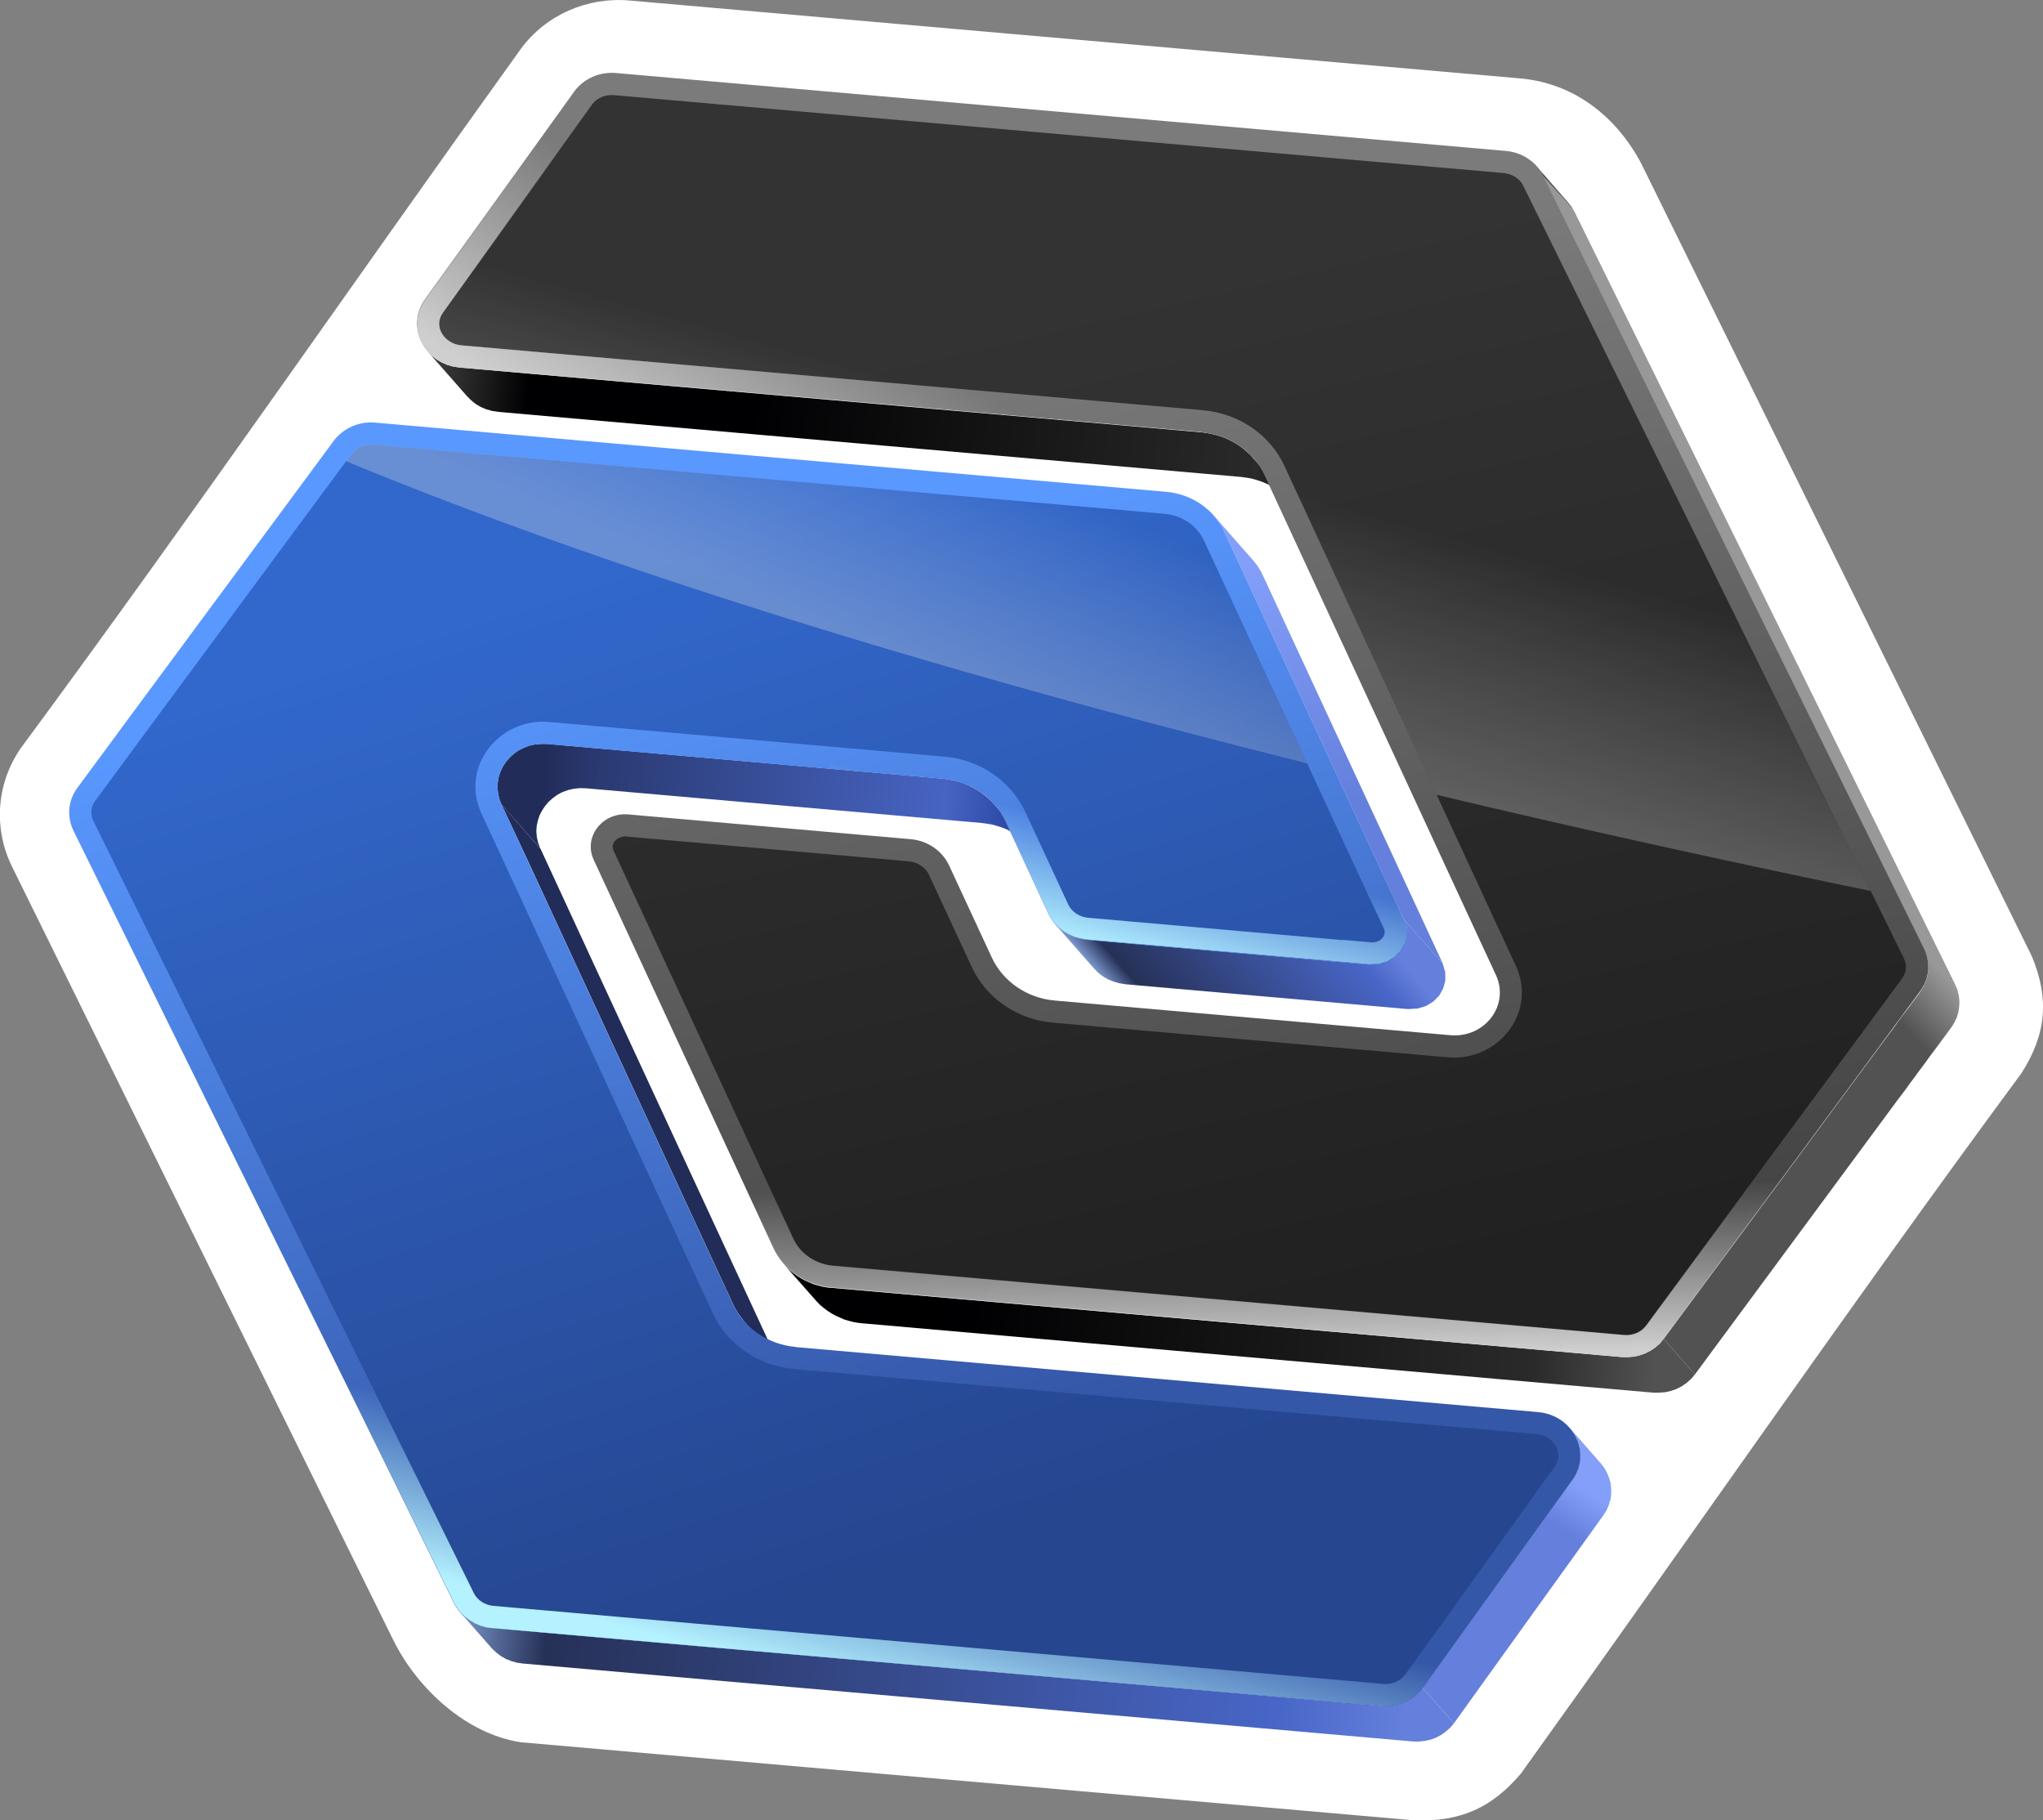 <?xml version="1.0" encoding="UTF-8"?>
<svg id="Layer_2" data-name="Layer 2" xmlns="http://www.w3.org/2000/svg" xmlns:xlink="http://www.w3.org/1999/xlink" viewBox="0 0 121.97 108.67">
  <rect x="0" y="0" width="121.97" height="108.67" fill="#808080" stroke="none"/>
  <defs>
    <style>
      .cls-1 {
        fill: url(#linear-gradient);
      }

      .cls-1, .cls-2, .cls-3, .cls-4, .cls-5, .cls-6, .cls-7, .cls-8, .cls-9, .cls-10, .cls-11, .cls-12, .cls-13, .cls-14, .cls-15, .cls-16, .cls-17, .cls-18, .cls-19, .cls-20, .cls-21 {
        fill-rule: evenodd;
        stroke-width: 0px;
      }

      .cls-2 {
        fill: url(#GradientFill_8);
      }

      .cls-3 {
        fill: url(#linear-gradient-9);
      }

      .cls-4 {
        fill: url(#linear-gradient-8);
      }

      .cls-5 {
        fill: url(#linear-gradient-3);
      }

      .cls-6 {
        fill: url(#linear-gradient-2);
      }

      .cls-7 {
        fill: url(#linear-gradient-4);
      }

      .cls-8 {
        fill: url(#linear-gradient-5);
      }

      .cls-9 {
        fill: url(#linear-gradient-7);
      }

      .cls-10 {
        fill: url(#linear-gradient-6);
      }

      .cls-11 {
        fill: url(#linear-gradient-14);
      }

      .cls-12 {
        fill: url(#linear-gradient-11);
      }

      .cls-13 {
        fill: url(#linear-gradient-13);
      }

      .cls-14 {
        fill: url(#linear-gradient-10);
      }

      .cls-15 {
        fill: url(#linear-gradient-12);
      }

      .cls-16 {
        fill: url(#linear-gradient-15);
      }

      .cls-17 {
        fill: url(#linear-gradient-16);
      }

      .cls-18 {
        fill: url(#linear-gradient-17);
      }

      .cls-19 {
        fill: url(#linear-gradient-18);
      }

      .cls-20 {
        fill: #222c59;
      }

      .cls-21 {
        fill: #fff;
      }
    </style>
    <linearGradient id="linear-gradient" x1="44.21" y1="50.83" x2="72.18" y2="50.83" gradientTransform="translate(-7.29 -6.96) rotate(5)" gradientUnits="userSpaceOnUse">
      <stop offset="0" stop-color="#222c59"/>
      <stop offset=".12" stop-color="#2a3a72"/>
      <stop offset=".86" stop-color="#4764c3"/>
      <stop offset="1" stop-color="#2d49a5"/>
    </linearGradient>
    <linearGradient id="linear-gradient-2" x1="81.56" y1="62.52" x2="91.88" y2="51.93" gradientTransform="translate(-7.29 -6.96) rotate(5)" gradientUnits="userSpaceOnUse">
      <stop offset="0" stop-color="#9fc2ff"/>
      <stop offset=".13" stop-color="#263157"/>
      <stop offset=".87" stop-color="#4866c7"/>
      <stop offset="1" stop-color="#6480dc"/>
    </linearGradient>
    <linearGradient id="linear-gradient-3" x1="92.73" y1="46.77" x2="84.92" y2="33.27" gradientTransform="translate(-7.29 -6.96) rotate(5)" gradientUnits="userSpaceOnUse">
      <stop offset="0" stop-color="#6480dc"/>
      <stop offset="1" stop-color="#839ff9"/>
    </linearGradient>
    <linearGradient id="linear-gradient-4" x1="41.17" y1="100.79" x2="100.36" y2="100.99" gradientTransform="translate(-7.29 -6.96) rotate(5)" gradientUnits="userSpaceOnUse">
      <stop offset="0" stop-color="#9fc2ff"/>
      <stop offset=".13" stop-color="#263157"/>
      <stop offset=".87" stop-color="#4866c7"/>
      <stop offset="1" stop-color="#6480dc"/>
    </linearGradient>
    <linearGradient id="linear-gradient-5" x1="108.1" y1="88.8" x2="109.44" y2="86.36" xlink:href="#linear-gradient-3"/>
    <linearGradient id="linear-gradient-6" x1="36.16" y1="27.05" x2="87.64" y2="27.46" gradientTransform="translate(-7.29 -6.96) rotate(5)" gradientUnits="userSpaceOnUse">
      <stop offset="0" stop-color="#373737"/>
      <stop offset=".1" stop-color="#000002"/>
      <stop offset=".36" stop-color="#000002"/>
      <stop offset=".95" stop-color="#2a2a2a"/>
      <stop offset="1" stop-color="#030303"/>
    </linearGradient>
    <linearGradient id="linear-gradient-7" x1="64.75" y1="79.02" x2="113.44" y2="78.86" gradientTransform="translate(-7.29 -6.96) rotate(5)" gradientUnits="userSpaceOnUse">
      <stop offset="0" stop-color="#000002"/>
      <stop offset=".09" stop-color="#000001"/>
      <stop offset=".16" stop-color="#000002"/>
      <stop offset=".85" stop-color="#2a2a2a"/>
      <stop offset="1" stop-color="#525252"/>
    </linearGradient>
    <linearGradient id="linear-gradient-8" x1="109.68" y1="42.35" x2="112.27" y2="39.47" gradientTransform="translate(-7.29 -6.96) rotate(5)" gradientUnits="userSpaceOnUse">
      <stop offset="0" stop-color="#525252"/>
      <stop offset="1" stop-color="#989898"/>
    </linearGradient>
    <linearGradient id="GradientFill_8" data-name="GradientFill 8" x1="100.82" y1="8.16" x2="101.73" y2="10.31" gradientTransform="translate(-7.29 -6.96) rotate(5)" gradientUnits="userSpaceOnUse">
      <stop offset="0" stop-color="#353434"/>
      <stop offset="1" stop-color="#777677"/>
    </linearGradient>
    <linearGradient id="linear-gradient-9" x1="93.74" y1="78.28" x2="74.39" y2="18.1" gradientTransform="translate(-7.29 -6.96) rotate(5)" gradientUnits="userSpaceOnUse">
      <stop offset="0" stop-color="#434343"/>
      <stop offset="1" stop-color="#7b7b7b"/>
    </linearGradient>
    <linearGradient id="linear-gradient-10" x1="69.45" y1="87.83" x2="51.53" y2="38.24" gradientTransform="translate(-7.29 -6.96) rotate(5)" gradientUnits="userSpaceOnUse">
      <stop offset="0" stop-color="#3557a8"/>
      <stop offset="1" stop-color="#5998ff"/>
    </linearGradient>
    <linearGradient id="linear-gradient-11" x1="72.71" y1="92.81" x2="48.46" y2="35.56" gradientTransform="translate(-7.29 -6.96) rotate(5)" gradientUnits="userSpaceOnUse">
      <stop offset="0" stop-color="#264690"/>
      <stop offset="1" stop-color="#3268cc"/>
    </linearGradient>
    <linearGradient id="linear-gradient-12" x1="59.98" y1="39.11" x2="63.98" y2="26.86" gradientTransform="translate(-7.29 -6.96) rotate(5)" gradientUnits="userSpaceOnUse">
      <stop offset="0" stop-color="#e7e8e7" stop-opacity=".3"/>
      <stop offset="1" stop-color="#fff" stop-opacity="0"/>
    </linearGradient>
    <linearGradient id="linear-gradient-13" x1="93.56" y1="76.93" x2="74.26" y2="18.14" gradientTransform="translate(-7.29 -6.96) rotate(5)" gradientUnits="userSpaceOnUse">
      <stop offset="0" stop-color="#212121"/>
      <stop offset="1" stop-color="#333"/>
    </linearGradient>
    <linearGradient id="linear-gradient-14" x1="78.37" y1="43.4" x2="81.37" y2="27.65" xlink:href="#linear-gradient-12"/>
    <linearGradient id="linear-gradient-15" x1="65.16" y1="101.81" x2="66.83" y2="91.97" gradientTransform="translate(-7.29 -6.96) rotate(5)" gradientUnits="userSpaceOnUse">
      <stop offset="0" stop-color="#b4f2ff"/>
      <stop offset="1" stop-color="#b4f2ff" stop-opacity="0"/>
    </linearGradient>
    <linearGradient id="linear-gradient-16" x1="89.27" y1="80.36" x2="88.27" y2="70.36" gradientTransform="translate(-7.29 -6.96) rotate(5)" gradientUnits="userSpaceOnUse">
      <stop offset="0" stop-color="#cfcfcf"/>
      <stop offset="1" stop-color="#cfcfcf" stop-opacity="0"/>
    </linearGradient>
    <linearGradient id="linear-gradient-17" x1="77.8" y1="57.01" x2="78.88" y2="50.01" xlink:href="#linear-gradient-15"/>
    <linearGradient id="linear-gradient-18" x1="54.58" y1="33.43" x2="60.5" y2="20.85" xlink:href="#linear-gradient-16"/>
  </defs>
  <g id="Logo">
    <g>
      <path class="cls-21" d="M31.1,2.91C32.6.88,35.07-.19,37.58.03l53.16,4.65c3.71.32,6.23,2.86,7.49,5.58l23.07,46.82c1.06,2.54.87,4.66-.61,6.98-10.21,13.83-19.88,27.88-29.89,41.82-1.74,2.05-3.59,2.86-6.27,2.8l-53.43-4.67c-3.27-.49-6.2-3.22-7.62-6.1L.72,51.74c-1.16-2.35-.92-5.13.64-7.24C11.51,30.76,21.14,16.77,31.1,2.91Z"/>
      <g>
        <path class="cls-20" d="M44.38,78.83l2.33,2.65-.18-.23-.17-.24-.15-.25-.13-.26c-4.6-9.94-9.22-19.88-13.81-29.83l-2.33-2.65v.02s.03.05.03.05l.04.09.06.12.07.15.08.18.1.21.11.23.12.26.13.28.14.3.15.31.15.33.16.34.17.36,12.31,26.6.13.26.15.25.17.24.18.23Z"/>
        <polygon class="cls-1" points="29.93 48.01 31.33 49.6 32.26 50.65 32.13 50.32 32.05 49.98 32.02 49.64 32.04 49.31 32.11 48.99 32.21 48.68 32.36 48.39 32.54 48.12 32.75 47.87 33 47.65 33.27 47.45 33.57 47.29 33.9 47.17 34.24 47.09 34.61 47.05 34.99 47.06 58.6 49.13 58.91 49.17 59.21 49.22 59.5 49.3 59.79 49.39 60.07 49.5 60.34 49.63 60.6 49.77 60.85 49.93 61.09 50.11 61.31 50.3 61.52 50.5 61.72 50.71 59.4 48.07 59.2 47.85 58.99 47.65 58.76 47.46 58.52 47.28 58.27 47.12 58.01 46.98 57.74 46.85 57.46 46.74 57.18 46.65 56.88 46.58 56.58 46.52 56.27 46.48 32.66 44.41 32.28 44.41 31.92 44.44 31.57 44.52 31.25 44.65 30.95 44.8 30.67 45 30.43 45.22 30.21 45.47 30.03 45.74 29.89 46.03 29.78 46.34 29.72 46.66 29.7 46.99 29.73 47.33 29.8 47.67 29.93 48.01"/>
        <polygon class="cls-6" points="62.97 55.15 65.3 57.8 65.55 58.06 65.83 58.28 66.14 58.46 66.47 58.6 66.83 58.7 67.2 58.76 84.06 60.24 84.62 60.21 85.13 60.06 85.57 59.79 85.92 59.44 86.16 59.01 86.29 58.53 86.28 58.03 86.13 57.51 83.79 54.86 83.95 55.37 83.96 55.88 83.83 56.35 83.58 56.78 83.23 57.14 82.8 57.4 82.29 57.56 81.72 57.58 64.86 56.1 64.49 56.05 64.14 55.95 63.81 55.8 63.5 55.62 63.22 55.4 62.97 55.15"/>
        <polygon class="cls-5" points="83.79 54.86 85.26 56.53 86.13 57.51 75.4 34.36 75.28 34.12 75.14 33.88 74.98 33.66 74.81 33.45 72.48 30.8 72.65 31.01 72.81 31.23 72.94 31.46 73.07 31.7 83.79 54.86"/>
        <polygon class="cls-7" points="27.5 96.28 29.36 98.4 29.61 98.64 29.88 98.85 30.19 99.03 30.51 99.16 30.86 99.26 31.22 99.31 84.32 103.96 84.69 103.97 85.04 103.93 85.39 103.86 85.72 103.74 86.03 103.58 86.31 103.38 86.57 103.15 86.8 102.88 84.94 100.76 84.71 101.03 84.45 101.26 84.16 101.46 83.85 101.62 83.52 101.74 83.18 101.81 82.82 101.85 82.46 101.84 29.35 97.19 29 97.14 28.65 97.04 28.33 96.91 28.02 96.73 27.74 96.52 27.5 96.28"/>
        <polygon class="cls-8" points="84.94 100.76 86.8 102.88 95.71 90.48 95.91 90.17 96.05 89.84 96.15 89.51 96.19 89.18 96.19 88.85 96.15 88.52 96.06 88.21 95.93 87.9 95.77 87.62 95.56 87.35 93.7 85.23 93.9 85.5 94.07 85.78 94.2 86.09 94.29 86.4 94.33 86.73 94.33 87.06 94.28 87.39 94.19 87.72 94.04 88.05 93.85 88.36 84.94 100.76"/>
        <polygon class="cls-10" points="74.07 28.47 74.38 28.51 74.68 28.56 74.97 28.64 75.26 28.73 75.54 28.84 75.81 28.97 76.07 29.11 76.32 29.27 76.56 29.44 76.78 29.63 77 29.83 77.2 30.05 75.65 28.29 74.86 27.4 74.67 27.18 74.45 26.98 74.23 26.79 73.99 26.61 73.74 26.45 73.48 26.31 73.21 26.18 72.93 26.07 72.64 25.98 72.35 25.91 72.05 25.85 71.74 25.81 27.42 21.94 27.04 21.88 26.69 21.78 26.36 21.63 26.05 21.45 25.78 21.24 25.55 21 27.88 23.65 28.12 23.89 28.39 24.11 28.69 24.29 29.02 24.43 29.37 24.53 29.76 24.59 74.07 28.47"/>
        <polygon class="cls-9" points="46.76 75.43 48.63 77.55 48.81 77.75 49 77.94 49.21 78.11 49.43 78.27 49.66 78.42 49.9 78.55 50.15 78.66 50.4 78.77 50.67 78.85 50.94 78.92 51.22 78.97 51.5 79 98.71 83.14 99.07 83.14 99.43 83.11 99.78 83.03 100.11 82.91 100.42 82.75 100.7 82.55 100.96 82.32 101.19 82.05 99.32 79.93 99.1 80.2 98.84 80.43 98.55 80.63 98.24 80.79 97.91 80.91 97.57 80.99 97.21 81.02 96.85 81.02 49.64 76.88 49.35 76.85 49.08 76.8 48.81 76.73 48.54 76.65 48.29 76.54 48.04 76.43 47.8 76.3 47.57 76.15 47.35 75.99 47.14 75.82 46.95 75.63 46.76 75.43"/>
        <polygon class="cls-4" points="99.32 79.93 101.19 82.05 113.28 65.68 113.53 65.35 113.78 65.02 114.02 64.68 114.27 64.35 114.51 64.02 114.75 63.7 114.98 63.39 115.2 63.08 115.42 62.79 115.62 62.52 115.81 62.27 115.98 62.03 116.14 61.82 116.28 61.63 116.4 61.46 116.5 61.33 116.68 61.04 116.83 60.73 116.92 60.41 116.97 60.08 116.98 59.74 116.94 59.41 116.86 59.08 116.72 58.76 94 12.64 92.14 10.52 114.86 56.64 114.99 56.96 115.08 57.29 115.12 57.62 115.11 57.96 115.06 58.29 114.96 58.61 114.82 58.92 114.64 59.21 114.54 59.35 114.42 59.51 114.28 59.7 114.12 59.91 113.95 60.15 113.76 60.4 113.55 60.67 113.34 60.96 113.12 61.27 112.89 61.58 112.65 61.9 112.41 62.23 112.16 62.56 111.91 62.9 111.67 63.23 111.42 63.56 99.32 79.93"/>
        <polygon class="cls-2" points="92.14 10.52 94 12.64 93.82 12.34 93.61 12.07 91.75 9.95 91.96 10.22 92.14 10.52"/>
        <path class="cls-3" d="M71.74,25.81c1.65.14,3.1,1.13,3.76,2.57l12.14,26.23c.92,1.98,1.67,3.6,1.67,3.6.83,1.8-.66,3.77-2.73,3.59l-23.61-2.07c-1.65-.14-3.09-1.13-3.76-2.57l-2.55-5.5c-.41-.87-1.28-1.47-2.28-1.56l-16.86-1.48c-1.57-.14-2.71,1.36-2.07,2.72l10.72,23.15c.61,1.32,1.94,2.23,3.46,2.36l47.21,4.13c.97.09,1.92-.33,2.48-1.08l12.1-16.37c1.3-1.76,2.75-3.72,3.21-4.35.56-.75.64-1.73.23-2.57l-22.72-46.11c-.42-.84-1.27-1.41-2.25-1.49l-53.11-4.65c-.97-.09-1.92.33-2.48,1.08l-8.91,12.4c-1.2,1.62-.07,3.88,2.03,4.07l44.31,3.88Z"/>
        <path class="cls-14" d="M47.51,80.41c-1.65-.14-3.1-1.13-3.76-2.57l-12.14-26.23c-.92-1.98-1.67-3.6-1.67-3.6-.83-1.8.66-3.77,2.73-3.59l23.61,2.07c1.65.14,3.09,1.13,3.76,2.57l2.55,5.49c.41.87,1.28,1.47,2.28,1.56l16.86,1.48c1.57.14,2.71-1.36,2.07-2.72l-10.72-23.15c-.61-1.32-1.94-2.23-3.46-2.36l-47.21-4.13c-.97-.09-1.92.33-2.48,1.08l-12.1,16.37c-1.3,1.76-2.75,3.72-3.21,4.35-.56.75-.64,1.73-.23,2.57l22.72,46.11c.42.84,1.27,1.41,2.25,1.49l53.11,4.65c.97.09,1.92-.33,2.48-1.08l8.91-12.4c1.2-1.62.07-3.88-2.03-4.07l-44.31-3.88Z"/>
        <path class="cls-12" d="M47.39,81.72c-2.08-.18-3.96-1.42-4.84-3.33l-12.14-26.23c-.56-1.2-1.11-2.4-1.67-3.6-1.29-2.79,1.08-5.72,4.04-5.46l23.61,2.07c2.08.18,3.96,1.43,4.84,3.33l2.55,5.5c.22.47.7.75,1.2.8l16.86,1.48c.49.04.99-.36.76-.86l-10.72-23.15c-.43-.93-1.37-1.52-2.38-1.6l-47.21-4.13c-.49-.04-1,.15-1.3.55l-12.1,16.37c-1.07,1.45-2.14,2.9-3.21,4.35-.26.36-.3.81-.1,1.21l22.72,46.11c.22.45.69.72,1.18.76l53.11,4.65c.49.04,1-.15,1.29-.54l8.92-12.42c.63-.86-.09-1.89-1.08-1.97l-44.31-3.88Z"/>
        <path class="cls-15" d="M78.03,45.56l-6.16-13.3c-.43-.93-1.37-1.52-2.38-1.6l-47.21-4.13c-.49-.04-1,.15-1.3.55l-.33.45c15.03,6.21,34.46,12.31,57.38,18.04Z"/>
        <path class="cls-13" d="M71.85,24.5c2.08.18,3.96,1.42,4.84,3.33l12.14,26.23c.56,1.2,1.11,2.4,1.67,3.6,1.29,2.79-1.08,5.72-4.04,5.46l-23.61-2.07c-2.08-.18-3.96-1.43-4.84-3.33l-2.55-5.5c-.22-.47-.7-.75-1.2-.8l-16.86-1.48c-.49-.04-.99.36-.76.86l10.72,23.15c.43.93,1.37,1.52,2.38,1.6l47.21,4.13c.49.04,1-.15,1.3-.55l12.1-16.37c1.07-1.45,2.14-2.9,3.21-4.35.26-.36.3-.81.1-1.21l-22.72-46.11c-.22-.45-.69-.72-1.18-.76l-53.11-4.65c-.49-.04-1,.15-1.29.54l-8.92,12.42c-.63.86.1,1.89,1.08,1.97l44.31,3.88Z"/>
        <path class="cls-11" d="M71.85,24.5c2.08.18,3.96,1.42,4.84,3.33l9.08,19.62c8.24,1.96,16.9,3.88,25.91,5.74l-20.74-42.08c-.22-.45-.69-.72-1.18-.76l-53.11-4.65c-.49-.04-1,.15-1.29.54l-8.92,12.42c-.63.86.1,1.89,1.08,1.97l44.31,3.88Z"/>
        <path class="cls-16" d="M29.35,97.19l53.11,4.65h.36s.36-.03.36-.03l.34-.08.33-.12.31-.16.29-.2.26-.23.23-.27,6.68-9.3-1.53-.13-6.22,8.66c-.29.39-.8.58-1.29.54l-53.11-4.65c-.49-.04-.96-.32-1.18-.76l-11.28-22.9-1.53-.13,11.64,23.62c.1.21.24.4.39.58l.25.24.28.21.3.18.33.14.34.1.36.05Z"/>
        <path class="cls-17" d="M49.64,76.88l47.21,4.13h.36s.36-.03.36-.03l.34-.08.33-.12.31-.16.29-.2.26-.23.23-.27,9.78-13.23-1.54-.13-9.3,12.59c-.3.4-.81.59-1.3.55l-47.21-4.13c-1.01-.09-1.95-.68-2.38-1.6l-6.12-13.2-1.51-.13,6.43,13.89c.15.33.35.64.59.91l.06.06c.22.25.47.47.75.66l.23.15.24.13c.08.04.16.08.25.12l.26.1c.17.06.35.11.53.15l.28.05c.09.01.19.03.28.03Z"/>
        <path class="cls-18" d="M80.15,56.12l-15.18-1.33c-.5-.04-.98-.33-1.2-.8l-2.55-5.5c-.88-1.9-2.76-3.15-4.84-3.33l-6.72-.59-.11,1.31,6.72.59c.62.05,1.21.23,1.74.5l.26.14c.08.05.17.1.25.16.08.06.16.11.24.17.23.18.45.39.64.61.26.3.47.63.64.99l.26.55,2.29,4.94c.1.22.23.42.39.6l.25.25.28.22.31.18.33.14.35.1.37.06,15.18,1.33,1.68.15.57-.02.51-.15.44-.27.35-.36.25-.43.13-.48v-.51s-.17-.51-.17-.51l-5.01-10.82-1.51-.13,5.33,11.51c.23.5-.27.9-.76.86l-1.68-.15Z"/>
        <path class="cls-19" d="M27.42,21.94l44.31,3.88c.61.05,1.18.22,1.71.48l.12-1.39c-.54-.22-1.12-.35-1.71-.41l-44.31-3.88c-.99-.09-1.71-1.12-1.08-1.97l8.33-11.59-1.53-.13-7.86,10.94c-.75,1.02-.59,2.28.15,3.13l.03.04.21.21.27.21.3.18.33.14.36.1.38.06Z"/>
      </g>
    </g>
  </g>
</svg>